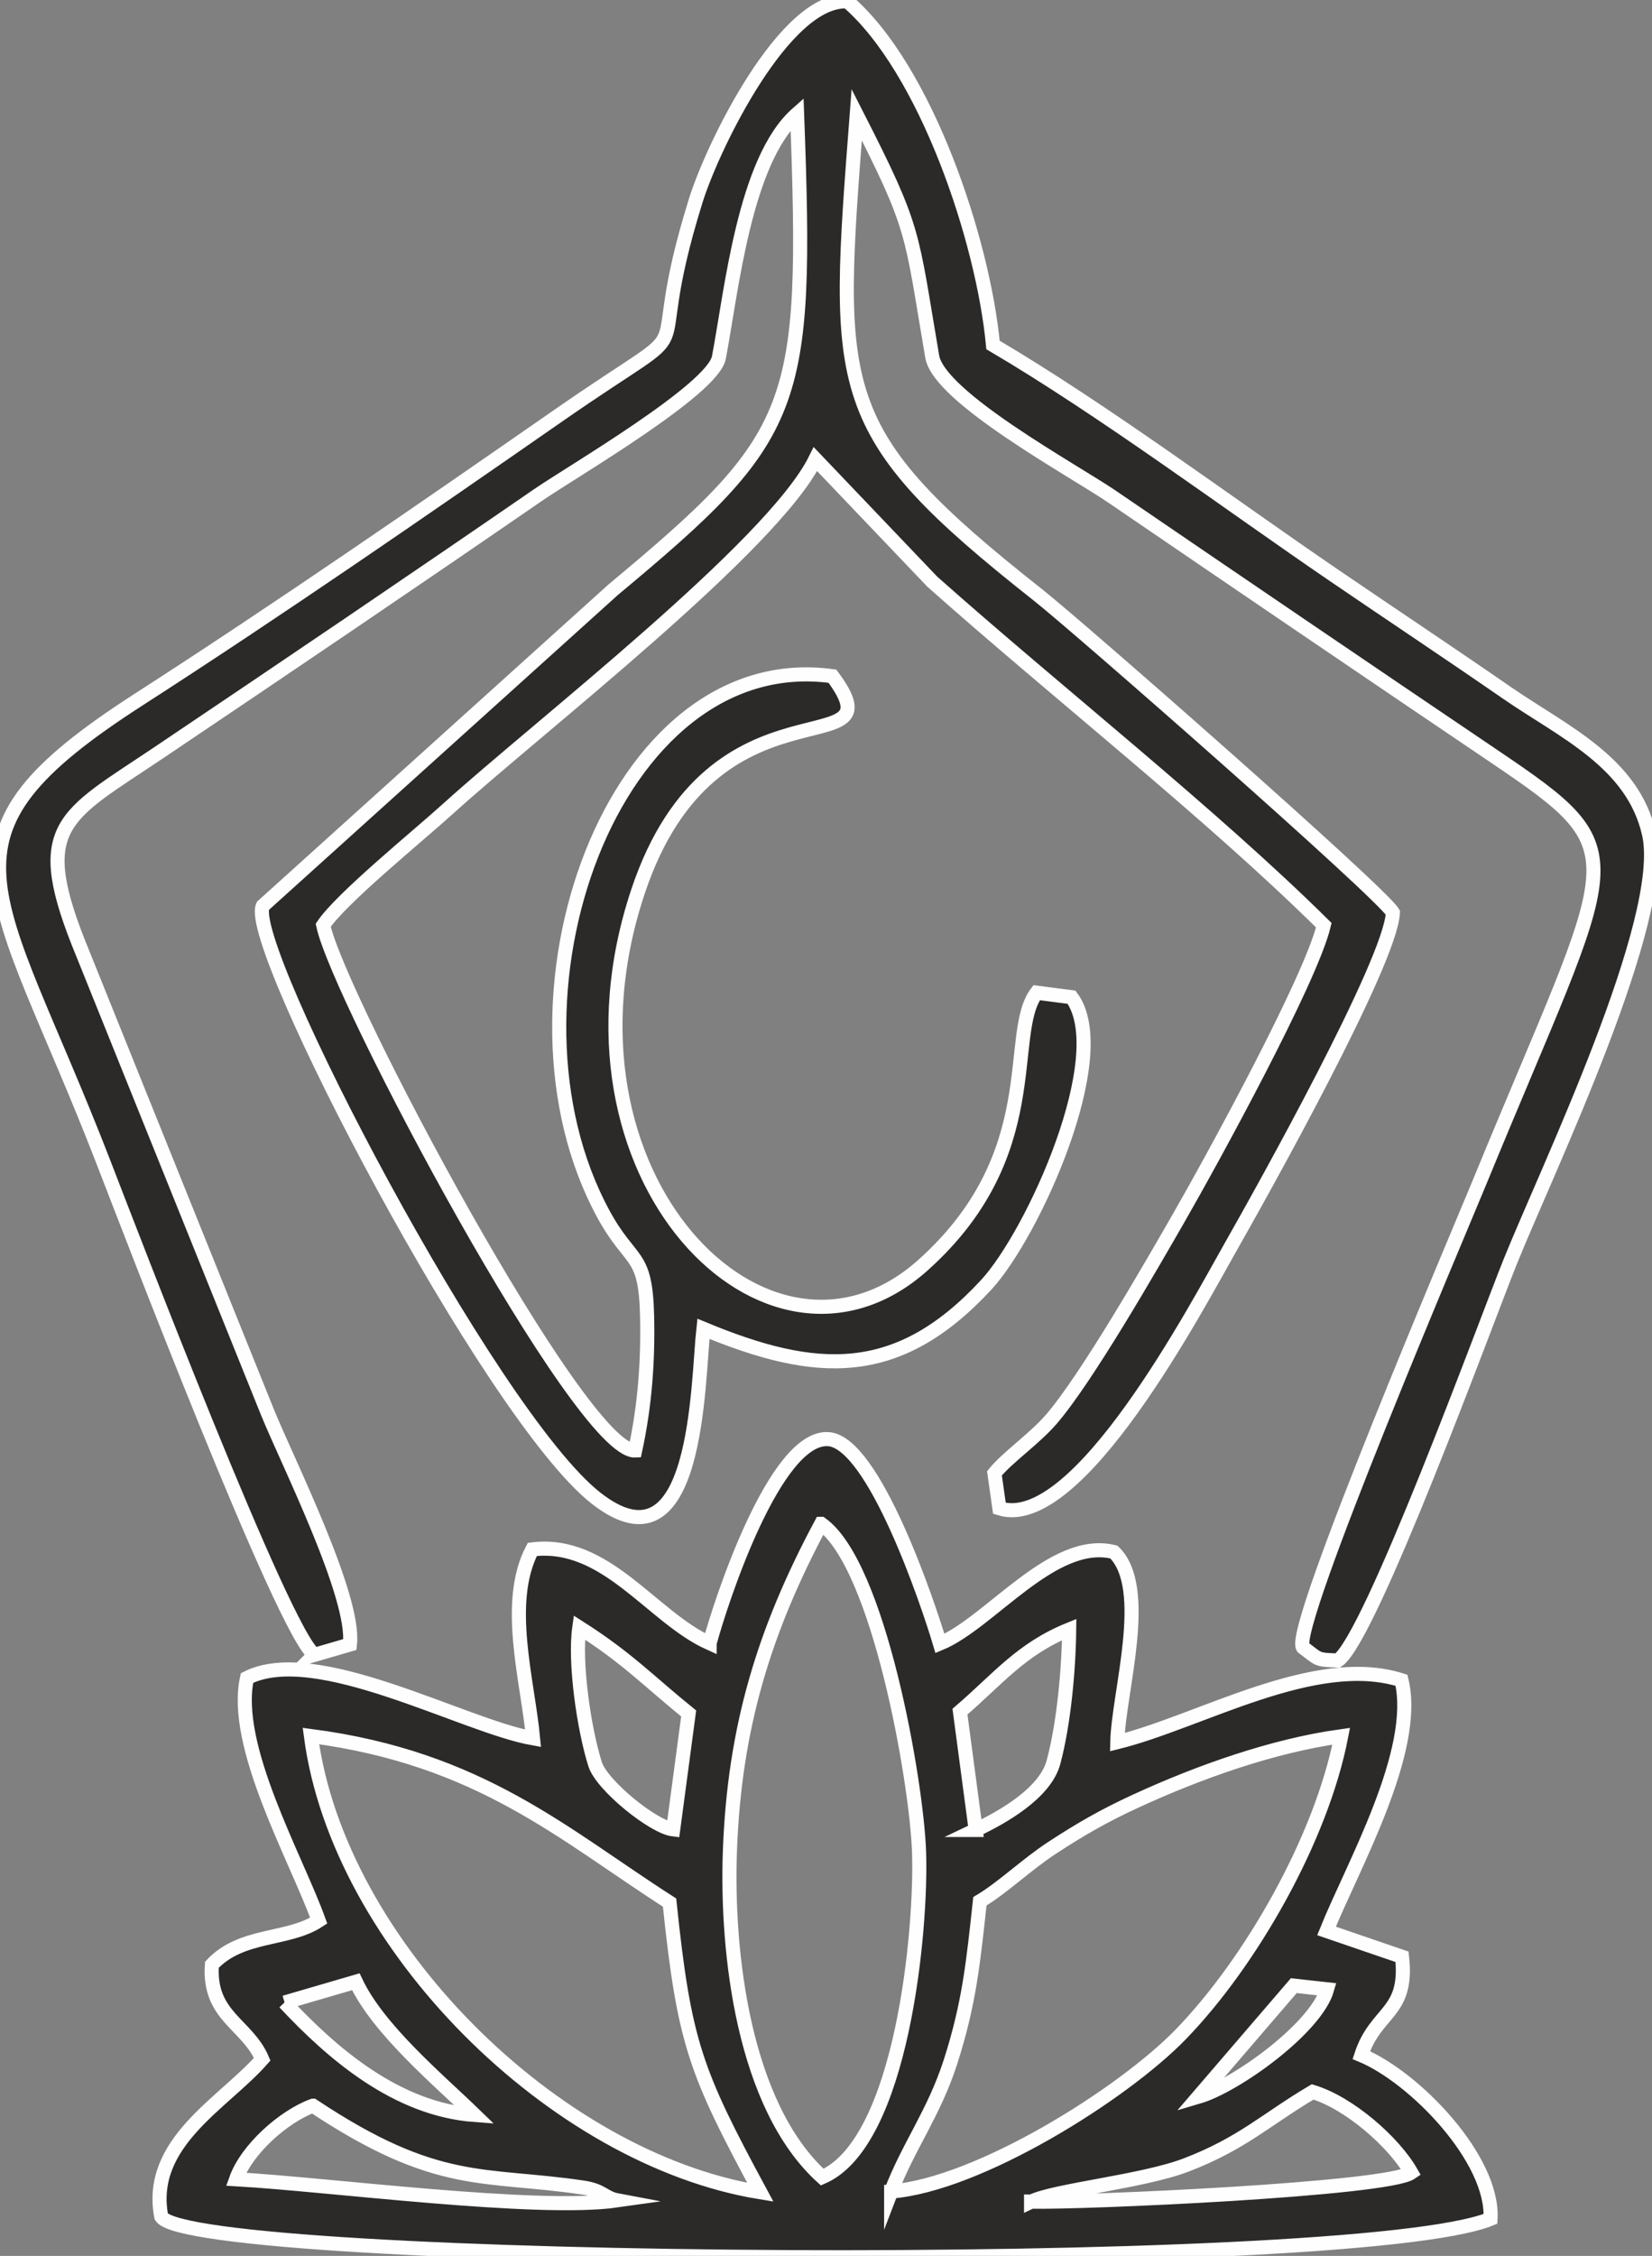<?xml version="1.0" encoding="UTF-8"?>
<!DOCTYPE svg PUBLIC "-//W3C//DTD SVG 1.1//EN" "http://www.w3.org/Graphics/SVG/1.1/DTD/svg11.dtd">
<!-- Creator: CorelDRAW 2021.5 -->
<svg xmlns="http://www.w3.org/2000/svg" xml:space="preserve" width="58.619mm" height="80mm" version="1.1" style="shape-rendering:geometricPrecision; text-rendering:geometricPrecision; image-rendering:optimizeQuality; fill-rule:evenodd; clip-rule:evenodd"
viewBox="0 0 5861.9 8000"
 xmlns:xlink="http://www.w3.org/1999/xlink"
 xmlns:xodm="http://www.corel.com/coreldraw/odm/2003">
 <rect x="0" y="0" width="5861.9" height="8000" fill="#808080" stroke="none"/>
 <defs>
  <style type="text/css">
   <![CDATA[
    .str0 {stroke:#FEFEFE;stroke-width:50;stroke-miterlimit:22.926}
    .fil0 {fill:#2B2A29}
   ]]>
  </style>
 </defs>
 <g id="Layer_x0020_1">
  <g id="_2291017109120">
   <path class="fil0 str0" d="M1115.97 5868.41l125.68 -36.59c19.93,-169.75 -220.8,-647.16 -292.57,-823.65l-654.19 -1623.74c-189.56,-458.27 -73.86,-484.99 270.06,-716.29 448.97,-301.94 897.66,-605.34 1343.08,-911.92 121.01,-83.29 621.11,-374.17 642.9,-488.55 44.79,-235.01 90.59,-698.86 277.41,-864.03 39.11,1049.64 5.84,1139.52 -652.31,1687.41l-1243.47 1121.58c-64.59,135.67 805.78,1806.77 1183.04,2100.74 362.51,282.47 359.45,-412.8 380.34,-601.12 397.21,164.68 687.86,185.35 1003.41,-155.89 167.19,-180.81 454.35,-815.81 302.9,-1019.98l-123.87 -16.12c-111.28,146.57 37.71,572.15 -403.95,966.8 -548.66,490.25 -1348.04,-319 -1009.86,-1327.65 267.38,-797.51 936.28,-427.44 689.22,-761.44 -780.92,-107.35 -1223.91,1150.4 -813.21,1906.45 98.5,181.34 150.24,131.87 155.49,361.46 3.74,163.04 -7.91,318.79 -42.31,477.9 -193.17,8.38 -1053.58,-1608.78 -1106.96,-1862.77 65.19,-96.39 333.67,-313.93 443.1,-413.09 317.85,-288.01 1151.61,-931.12 1303.6,-1239.66l414.6 434.56c442.74,393.35 988.9,822.4 1389.22,1218.19 -46.51,194.35 -398.59,836.15 -516.86,1041.71 -97.04,168.63 -324.79,565.55 -450.39,710.67 -60.3,69.67 -155.3,134.49 -201.41,191.36l17.62 124.18c278.7,88.03 703.21,-720.77 821.52,-928.83 113.67,-199.89 566.99,-1010.49 574.69,-1183.78 -38.59,-68.82 -1118.62,-1015.41 -1258.22,-1125.54 -739.74,-583.64 -719.78,-715.31 -644.34,-1703.82 209.26,410.23 190.99,407.41 267.92,857.76 24.72,144.71 502.75,404.17 637.15,495.89 451.64,308.25 903.17,615.02 1356.11,920.99 517.54,349.61 436.12,324.54 -50.06,1508.26 -72.71,177.02 -671.28,1579.92 -628.09,1651.68 59.12,44.41 46.7,44.17 124.12,46.98 115.54,-77.48 525.89,-1201.36 611.92,-1414.78 130.37,-323.42 560.84,-1215.35 492.21,-1517.03 -57.88,-254.35 -304.7,-362.05 -504.54,-500.09 -203.19,-140.37 -407.21,-275.87 -611.34,-415.01 -379.52,-258.68 -823.79,-590.13 -1211.82,-818.27 -34.51,-369.14 -237.59,-978.02 -516.66,-1218.44 -222.65,-10.88 -477.61,512.73 -537.85,705.81 -206.66,662.37 77.73,370.4 -486.75,762.37 -485.42,337.08 -995.17,689.11 -1491.35,1008.48 -763.95,491.73 -508.29,648.86 -125.73,1635.04 87.83,226.43 643.8,1680.85 750.8,1751.81z"/>
   <path class="fil0 str0" d="M3658.62 7807.63c85.91,-41.32 395.69,-70.67 551.14,-130.36 199.03,-76.42 282.01,-160.76 448.08,-258.91 129.03,38.98 287.85,177.34 349.87,286.33 -85.34,59.54 -1165.84,107.52 -1349.09,102.94zm-2548.17 -340.36c442.7,294.32 605.07,238.01 958.56,290.4 70.9,10.51 74.06,36.4 122.06,45.42 -286.38,40.85 -1023.81,-56.3 -1353.4,-75.01 37.35,-105.3 167.81,-222.27 272.78,-260.81zm-100.66 -365.8l252.77 -73.72c80.18,170.12 292.05,346.56 422.07,472.61 -277.36,-20.35 -505.64,-217.87 -674.84,-398.89zm3242.22 334.28l338.89 -394.22 118.2 13.06c-39.54,137.52 -324.06,342.19 -457.09,381.16zm-1338.29 -2031.86c204.17,144.57 338.1,909.28 347.34,1161.1 10.09,274.88 -59.12,1032.82 -343.45,1155.69 -279.21,-253.12 -340.74,-793.95 -327.67,-1155.62 15.81,-437.47 120.61,-781.58 323.78,-1161.17zm248.36 2367.71c61.32,-160.88 152.29,-278.11 210.83,-460.43 66.84,-208.14 80.67,-353.97 104.09,-568.72 80.56,-47.9 164.81,-129.61 254.64,-188.52 102.79,-67.4 187.57,-115.87 299.65,-167.39 221.08,-101.64 484.37,-195.84 727.8,-229.45 -70.76,364.96 -321.64,801.81 -569.04,1056.94 -206.56,213.01 -718.94,533.59 -1027.97,557.57zm-2058.85 -1615.29c602.76,78.99 896.87,350.23 1272.6,590.62 51.93,497.66 91.26,599.76 322.12,1027.32 -731.46,-118.98 -1496.99,-878.12 -1594.72,-1617.94zm952.33 -384.75c170.61,108.46 246.4,190.18 388.07,304.77l-54.9 411.16c-70.22,-8.24 -253.22,-155.98 -277.07,-231.16 -39.11,-123.33 -73.95,-359.55 -56.1,-484.77zm1406.59 718.01l-55.85 -419.7c134.31,-115 216.41,-221.76 387.51,-291.11 -1.52,141.76 -18.87,333.68 -55.66,470.49 -29.59,110.05 -181.16,195.26 -276,240.32zm-944.16 -662.32c-204.82,-92.01 -367.28,-365.33 -629.13,-332.66 -98.51,188.09 -16.98,462.99 2.75,669.97 -247.67,-43.93 -769.88,-338.1 -1015.09,-213.98 -53.25,240.43 173.46,636.03 254.37,860.44 -109.33,71.94 -273.5,43.85 -378.95,156.39 -13.05,183.07 124.8,209.46 178.48,335.13 -137.22,156.44 -408.65,295.46 -358.11,558.54 112.29,172.1 4229.12,207.24 4716.61,7.5 11.59,-211.88 -269.12,-501.83 -458.49,-580.65 51.82,-158.57 167.48,-145.95 144.43,-348.67l-267.85 -91.73c90.37,-224.83 326.99,-638.07 265.99,-888.93 -306.65,-97.31 -713.36,146.54 -1008.42,219.56 4.03,-176.12 119.27,-546.69 -12,-674.19 -215.67,-54.06 -439.42,250.84 -617.34,324.24 -43.14,-144.99 -234.77,-713.09 -395.55,-724.63 -188.51,-13.53 -380.94,571.92 -421.7,723.67z"/>
  </g>
 </g>
</svg>

